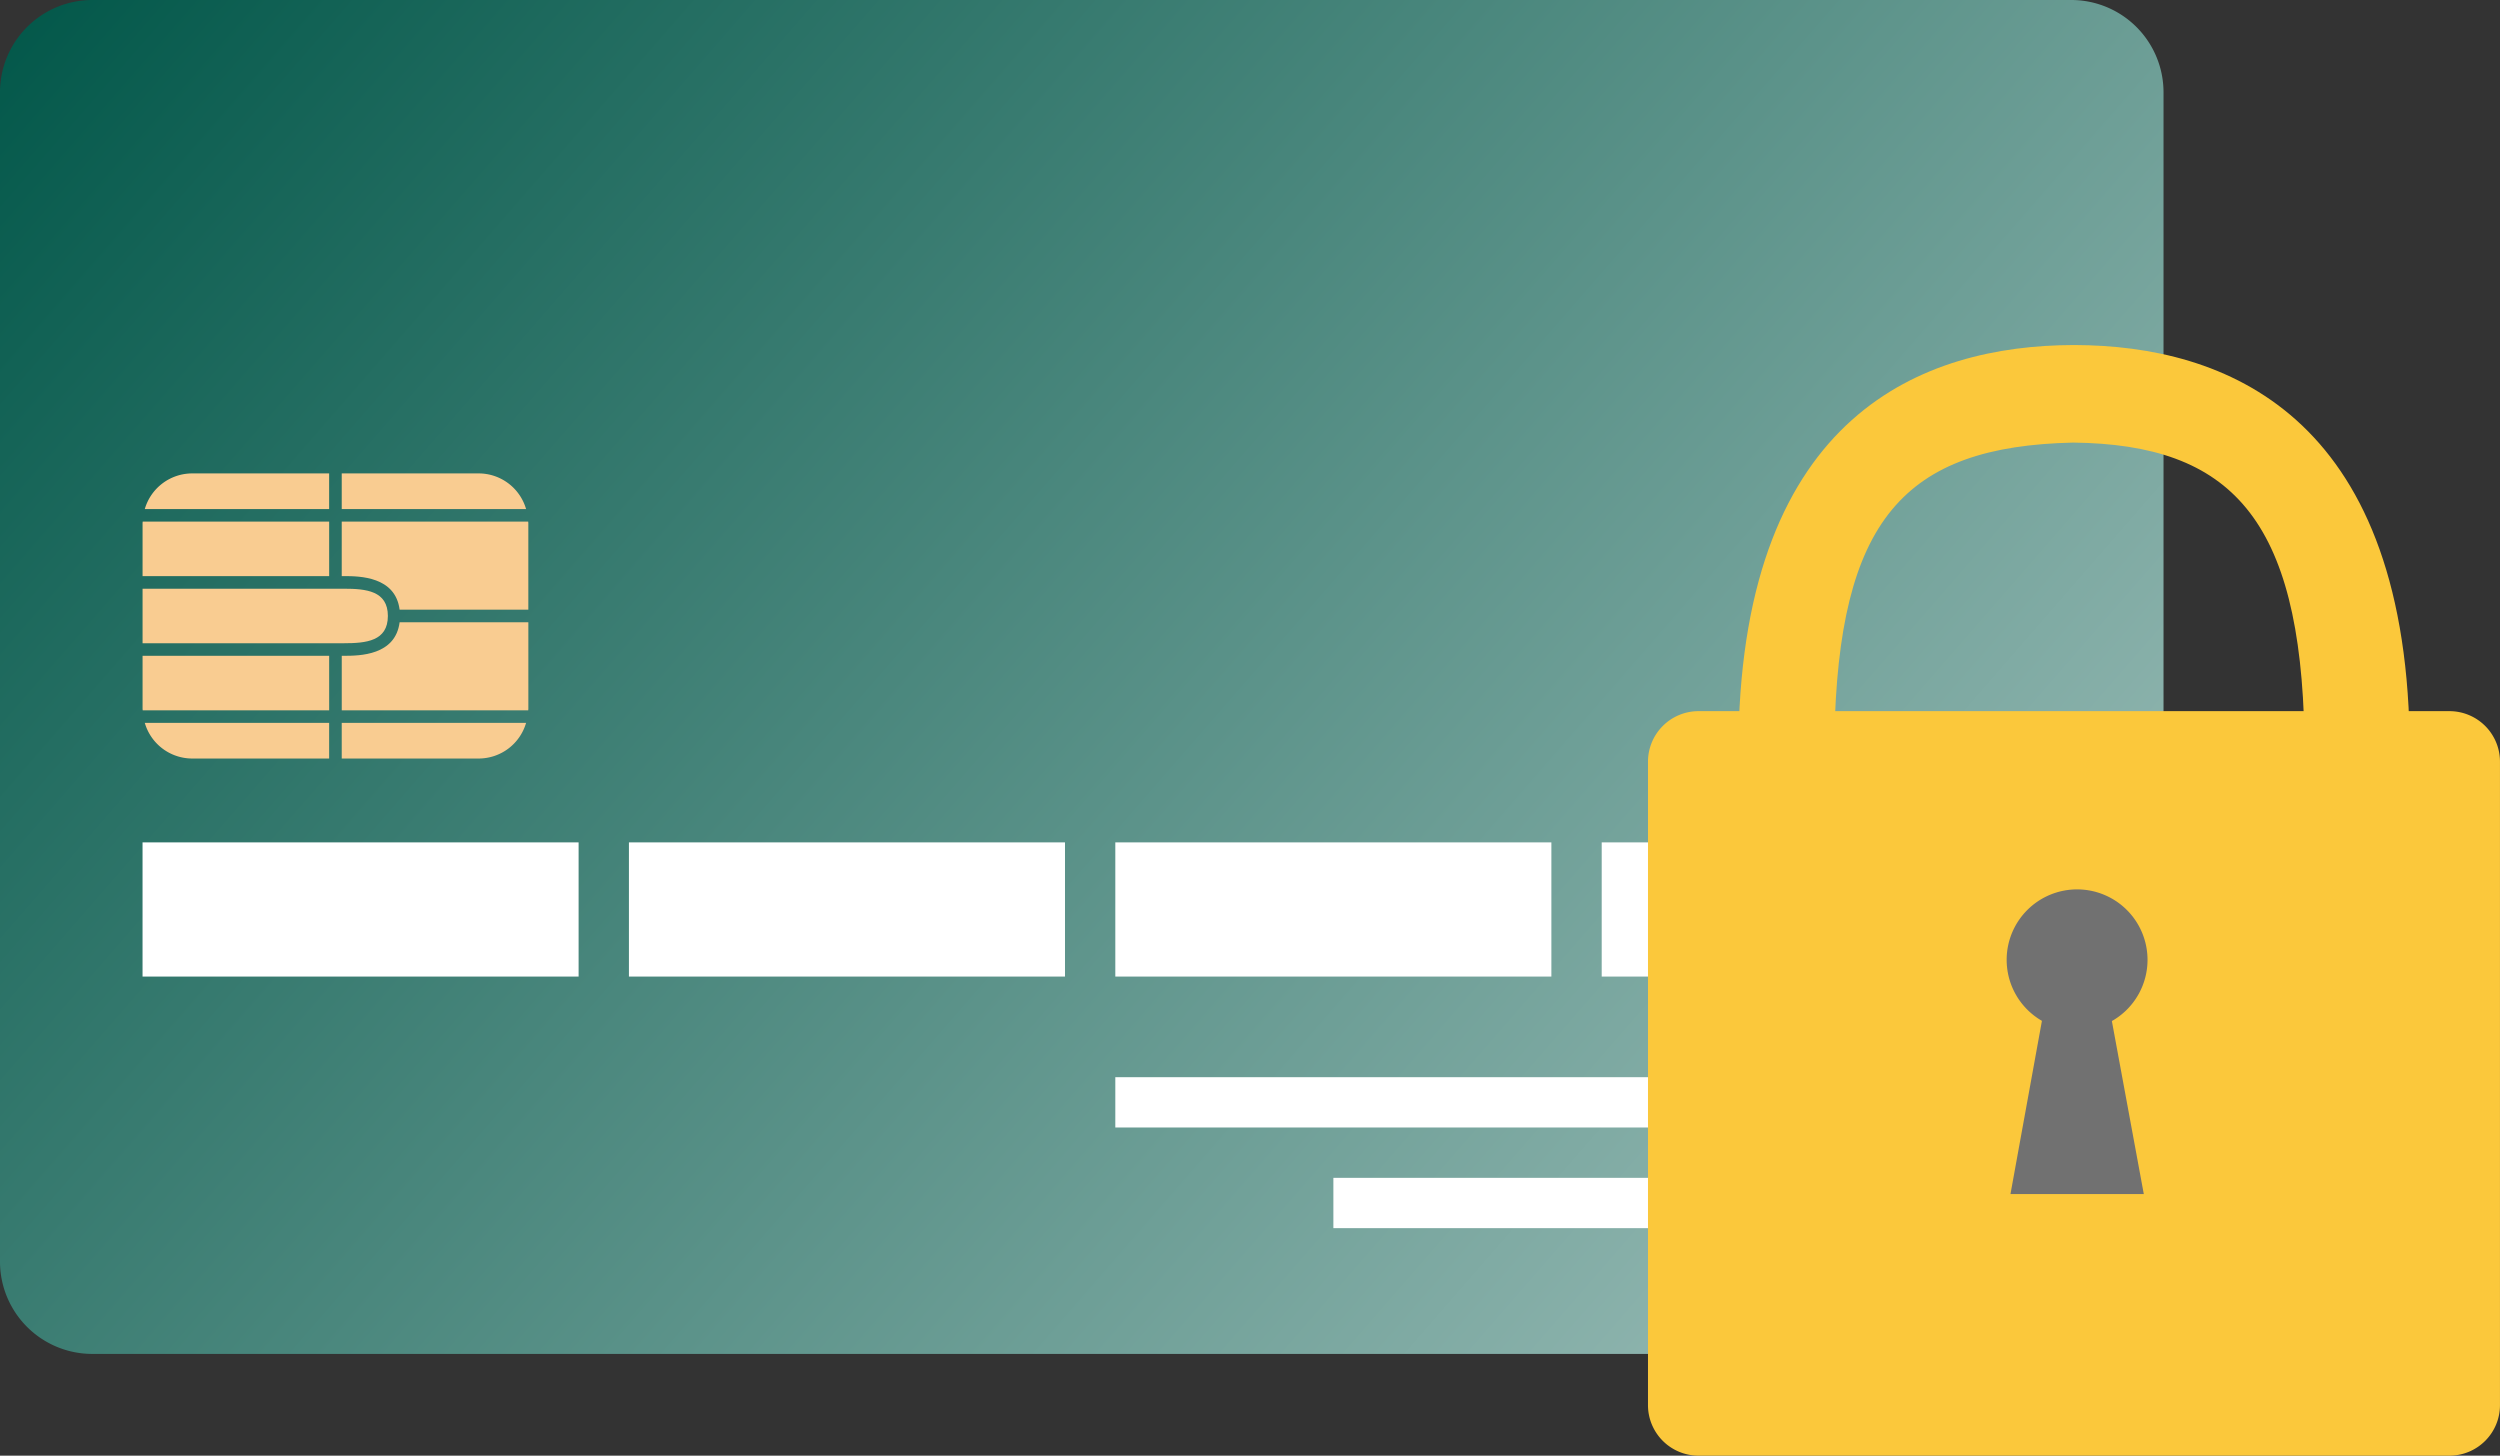 <svg xmlns="http://www.w3.org/2000/svg" xmlns:xlink="http://www.w3.org/1999/xlink" width="110.036" height="64.07" viewBox="0 0 110.036 64.07"><rect x="0" y="0" width="110.036" height="64.07" fill="#333333" stroke="none"/><defs><linearGradient id="a" x1="-0.097" y1="0.162" x2="1.752" y2="1.168" gradientUnits="objectBoundingBox"><stop offset="0" stop-color="#005648"/><stop offset="1" stop-color="#fff"/></linearGradient></defs><g transform="translate(-2298.9 -2588.604)"><g transform="translate(2298.9 2588.604)"><g transform="translate(0 0)"><path d="M4.063,0h87.1a4.063,4.063,0,0,1,4.063,4.063V55.528a4.064,4.064,0,0,1-4.064,4.064H4.063A4.063,4.063,0,0,1,0,55.529V4.063A4.063,4.063,0,0,1,4.063,0Z" transform="translate(0)" fill="url(#a)"/><rect width="19.193" height="5.906" transform="translate(6.274 37.077)" fill="#fff"/><rect width="19.193" height="5.906" transform="translate(27.682 37.077)" fill="#fff"/><rect width="19.193" height="5.906" transform="translate(49.09 37.077)" fill="#fff"/><rect width="19.193" height="5.906" transform="translate(70.498 37.077)" fill="#fff"/><rect width="40.601" height="2.214" transform="translate(49.09 47.412)" fill="#fff"/><rect width="31.004" height="2.214" transform="translate(58.688 51.842)" fill="#fff"/><path d="M16.974,26.709c0-1.107-.958-1.2-1.938-1.2H6.177v2.4h8.859c.98,0,1.938-.092,1.938-1.2" transform="translate(0.098 0.403)" fill="#f9cc91"/><path d="M6.177,30.755c0,.02.005.04.006.06H14.39v-2.4H6.177Z" transform="translate(0.098 0.449)" fill="#f9cc91"/><path d="M14.39,25V22.6H6.183c0,.02-.006.04-.006.06V25Z" transform="translate(0.098 0.357)" fill="#f9cc91"/><path d="M14.388,22.081V20.513H8.357a2.175,2.175,0,0,0-2.083,1.568Z" transform="translate(0.099 0.324)" fill="#f9cc91"/><path d="M14.807,22.081h8.114a2.175,2.175,0,0,0-2.083-1.568H14.807Z" transform="translate(0.234 0.324)" fill="#f9cc91"/><path d="M14.9,28.439h-.092v2.4h8.207c0-.02.006-.04.006-.06V26.963H17.355c-.187,1.457-1.754,1.476-2.455,1.476" transform="translate(0.234 0.426)" fill="#f9cc91"/><path d="M14.807,22.6V25H14.9c.7,0,2.267.019,2.455,1.476H23.02V22.662c0-.021-.006-.04-.006-.06Z" transform="translate(0.234 0.357)" fill="#f9cc91"/><path d="M14.807,31.323v1.568h6.031a2.175,2.175,0,0,0,2.083-1.568Z" transform="translate(0.234 0.495)" fill="#f9cc91"/><path d="M14.388,31.323H6.274a2.175,2.175,0,0,0,2.083,1.568h6.031Z" transform="translate(0.099 0.495)" fill="#f9cc91"/><rect width="95.228" height="59.593" transform="translate(0)" fill="none"/></g><g transform="translate(72.535 15.187)"><g transform="translate(0 0)"><path d="M35.277,44.754H2.224A2.225,2.225,0,0,1,0,42.531V14.21a2.225,2.225,0,0,1,2.224-2.225H35.277A2.224,2.224,0,0,1,37.5,14.21v28.32a2.224,2.224,0,0,1-2.224,2.224" transform="translate(0 4.129)" fill="#fbc83b"/><path d="M5.965,17.3l-3-.055C3.218,3.036,11.1.019,17.7,0h.063c6.6.019,14.483,3.036,14.74,17.242H27.874C27.7,7.638,24.646,4.376,17.7,4.293c-7.454.165-10.342,3.4-10.516,13" transform="translate(1.02)" fill="#fbc83b"/><path d="M17.94,20.919a3.1,3.1,0,1,1-3.1-3.1,3.1,3.1,0,0,1,3.1,3.1" transform="translate(4.047 6.14)" fill="#717171"/><path d="M17.735,29.976H11.867L13.4,21.533l2.763-.074Z" transform="translate(4.088 7.392)" fill="#717171"/></g></g></g></g></svg>